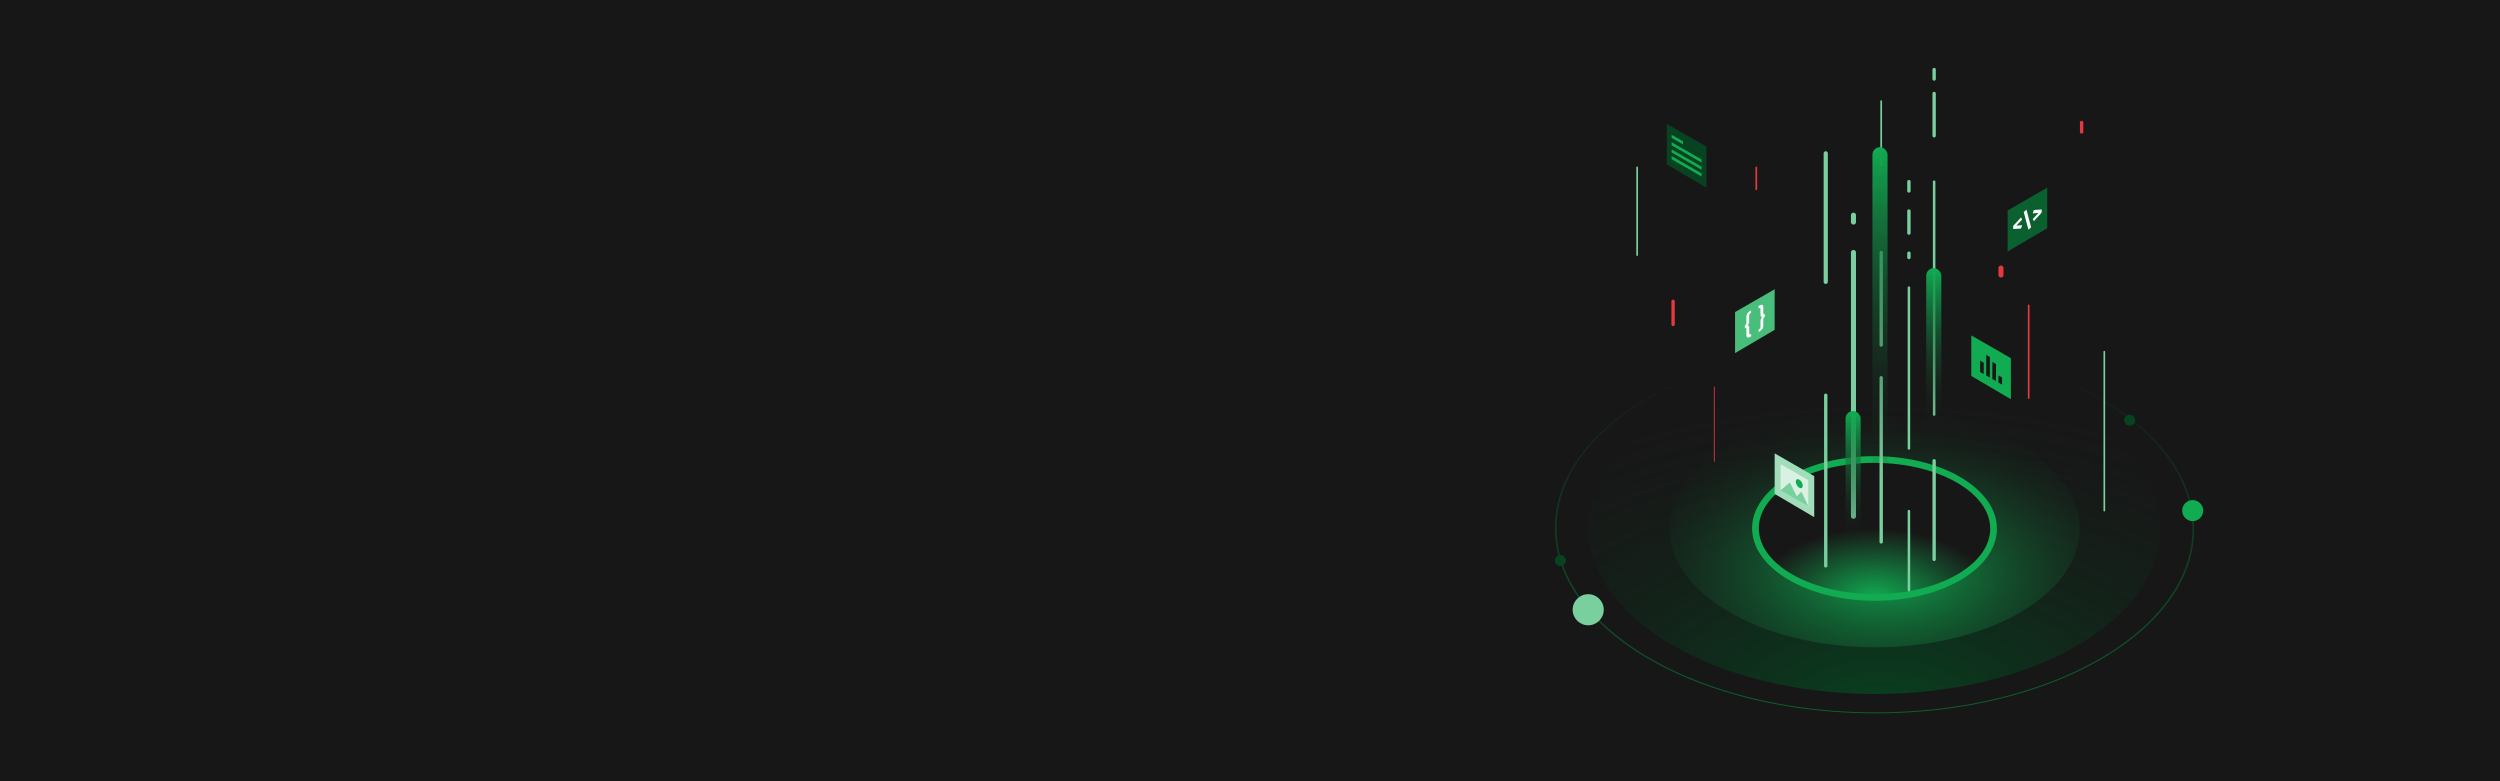 <?xml version="1.0" encoding="UTF-8"?> <svg xmlns="http://www.w3.org/2000/svg" xmlns:xlink="http://www.w3.org/1999/xlink" width="1920" height="600" viewBox="0 0 1920 600"><rect x="0" y="0" width="1920" height="600" fill="#333333" stroke="none"/><defs><linearGradient id="linear-gradient" x1="0.5" y1="0.061" x2="0.5" y2="1" gradientUnits="objectBoundingBox"><stop offset="0" stop-color="#171717"></stop><stop offset="1" stop-color="#0a602e"></stop></linearGradient><radialGradient id="radial-gradient" cx="-0.076" cy="0.515" r="1.043" gradientUnits="objectBoundingBox"><stop offset="0" stop-color="#074320"></stop><stop offset="1" stop-color="#171717" stop-opacity="0"></stop><stop offset="1" stop-color="#171717"></stop></radialGradient><radialGradient id="radial-gradient-2" cx="0.324" cy="0.525" r="0.702" gradientUnits="objectBoundingBox"><stop offset="0" stop-color="#11ab51"></stop><stop offset="1" stop-color="#171717" stop-opacity="0"></stop><stop offset="1" stop-color="#171717"></stop></radialGradient><radialGradient id="radial-gradient-3" cx="-0.002" cy="0.501" r="0.502" gradientTransform="translate(-0.001 0.001) rotate(-0.094)" gradientUnits="objectBoundingBox"><stop offset="0" stop-color="#11ab51"></stop><stop offset="1" stop-color="#171717"></stop></radialGradient><linearGradient id="linear-gradient-2" x1="0.5" x2="0.5" y2="0.881" gradientUnits="objectBoundingBox"><stop offset="0" stop-color="#11ab51"></stop><stop offset="1" stop-color="#171717" stop-opacity="0"></stop></linearGradient><linearGradient id="linear-gradient-3" y2="0.705" xlink:href="#linear-gradient-2"></linearGradient><clipPath id="clip-Banner_Start_Pag_3"><rect width="1920" height="600"></rect></clipPath></defs><g id="Banner_Start_Pag_3" clip-path="url(#clip-Banner_Start_Pag_3)"><rect width="1920" height="600" fill="#171717"></rect><path id="Subtraction_7" data-name="Subtraction 7" d="M10168.18,7034.47h-1.227a422.425,422.425,0,0,1-49.466-3.024,385.155,385.155,0,0,1-46.057-8.4,331.268,331.268,0,0,1-41.663-13.209,266.58,266.58,0,0,1-36.282-17.441,200.784,200.784,0,0,1-29.916-21.1A143.8,143.8,0,0,1,9941,6947.105a112.161,112.161,0,0,1-8.217-13.069,97.513,97.513,0,0,1-6.013-13.625,88.034,88.034,0,0,1-3.68-14.108,83.817,83.817,0,0,1,.075-28.992,88.144,88.144,0,0,1,3.737-14.047,97.288,97.288,0,0,1,6.053-13.552,112.147,112.147,0,0,1,8.246-12.989,143.511,143.511,0,0,1,22.575-24.006,199.931,199.931,0,0,1,29.874-20.9,265.721,265.721,0,0,1,36.193-17.238,330.351,330.351,0,0,1,41.529-13.009,384.224,384.224,0,0,1,45.887-8.218,421.859,421.859,0,0,1,49.268-2.865h1.227a422.429,422.429,0,0,1,49.467,3.025,385.075,385.075,0,0,1,46.056,8.4,331.014,331.014,0,0,1,41.663,13.21,266.6,266.6,0,0,1,36.284,17.44,200.784,200.784,0,0,1,29.915,21.1,143.918,143.918,0,0,1,22.565,24.183,112.638,112.638,0,0,1,8.218,13.068,97.274,97.274,0,0,1,6.011,13.625,87.958,87.958,0,0,1,3.677,14.11,83.713,83.713,0,0,1-.072,28.991,87.935,87.935,0,0,1-3.736,14.047,97.548,97.548,0,0,1-6.054,13.552,112.224,112.224,0,0,1-8.246,12.988,143.468,143.468,0,0,1-22.575,24.005,200,200,0,0,1-29.874,20.9,265.646,265.646,0,0,1-36.192,17.238,330.26,330.26,0,0,1-41.53,13.01,384.5,384.5,0,0,1-45.888,8.22A422.06,422.06,0,0,1,10168.18,7034.47Zm-1.647-283.236a419.771,419.771,0,0,0-49.008,2.85,382.25,382.25,0,0,0-45.647,8.177,328.394,328.394,0,0,0-41.311,12.941,264.237,264.237,0,0,0-36,17.146,198.789,198.789,0,0,0-29.715,20.793,142.675,142.675,0,0,0-22.458,23.876,111.706,111.706,0,0,0-8.2,12.921,97.009,97.009,0,0,0-6.019,13.482,87.445,87.445,0,0,0-3.72,13.972,83.344,83.344,0,0,0-.074,28.839,87.528,87.528,0,0,0,3.661,14.034,97.13,97.13,0,0,0,5.978,13.552,111.735,111.735,0,0,0,8.175,13,143.109,143.109,0,0,0,22.448,24.055,199.411,199.411,0,0,0,29.76,20.989,265.034,265.034,0,0,0,36.091,17.35,329.393,329.393,0,0,0,41.443,13.138,383.1,383.1,0,0,0,45.816,8.361,420.382,420.382,0,0,0,49.208,3.008h1.218a419.805,419.805,0,0,0,49.01-2.851,382.572,382.572,0,0,0,45.647-8.175,328.676,328.676,0,0,0,41.312-12.943,264.051,264.051,0,0,0,36-17.146,198.835,198.835,0,0,0,29.719-20.792,142.712,142.712,0,0,0,22.456-23.877,111.545,111.545,0,0,0,8.2-12.919,96.775,96.775,0,0,0,6.021-13.482,87.783,87.783,0,0,0,3.719-13.974,83.342,83.342,0,0,0,.072-28.838,87.651,87.651,0,0,0-3.66-14.036,96.912,96.912,0,0,0-5.979-13.551,111.625,111.625,0,0,0-8.173-13,143.15,143.15,0,0,0-22.446-24.057,199.6,199.6,0,0,0-29.761-20.987,265.271,265.271,0,0,0-36.092-17.349,329.69,329.69,0,0,0-41.443-13.14,383.075,383.075,0,0,0-45.817-8.36,420.247,420.247,0,0,0-49.207-3.008C10167.381,6751.234,10166.979,6751.233,10166.532,6751.233Z" transform="translate(-8727.724 -6486.619)" fill="url(#linear-gradient)"></path><g id="Group_13370" data-name="Group 13370" transform="translate(1233.203 285.901)"><ellipse id="Ellipse_505" data-name="Ellipse 505" cx="119.374" cy="206.091" rx="119.374" ry="206.091" transform="translate(0 238.747) rotate(-89.838)" fill="#171717"></ellipse></g><g id="Group_13328" data-name="Group 13328" transform="translate(1219.742 278.079)"><ellipse id="Ellipse_505-2" data-name="Ellipse 505" cx="127.158" cy="219.53" rx="127.158" ry="219.53" transform="translate(0 254.316) rotate(-89.838)" fill="url(#radial-gradient)"></ellipse></g><g id="Group_13327" data-name="Group 13327" transform="translate(1281.807 314.146)"><ellipse id="Ellipse_505-3" data-name="Ellipse 505" cx="91.267" cy="157.567" rx="91.267" ry="157.567" transform="translate(0 182.534) rotate(-89.838)" fill="url(#radial-gradient-2)"></ellipse></g><g id="Group_13094" data-name="Group 13094" transform="translate(1348.047 352.639)"><ellipse id="Ellipse_505-4" data-name="Ellipse 505" cx="52.961" cy="91.435" rx="52.961" ry="91.435" transform="translate(0 105.923) rotate(-89.838)" fill="url(#radial-gradient-3)"></ellipse></g><g id="Group_13377" data-name="Group 13377" transform="translate(1345.458 350.051)"><path id="Ellipse_505-5" data-name="Ellipse 505" d="M55.543,0c30.626,0,55.543,42.176,55.543,94.016s-24.916,94.015-55.543,94.015S0,145.856,0,94.016,24.916,0,55.543,0Zm0,182.87c27.78,0,50.38-39.86,50.38-88.854S83.323,5.162,55.543,5.162,5.162,45.022,5.162,94.016s22.6,88.853,50.38,88.853Z" transform="translate(0 111.085) rotate(-89.838)" fill="#11ab51"></path></g><g id="Group_13336" data-name="Group 13336" transform="translate(1400.556 52.149)"><g id="Group_13324" data-name="Group 13324" transform="translate(0 0)"><g id="Group_13145" data-name="Group 13145" transform="translate(20.973 139.826)"><g id="Group_12842" data-name="Group 12842" transform="translate(3.872 0) rotate(90)"><path id="Line_1483" data-name="Line 1483" d="M204.514,3.872H1.936A1.936,1.936,0,1,1,1.936,0H204.514a1.936,1.936,0,1,1,0,3.872Z" transform="translate(0 0)" fill="#7acf9e"></path></g></g><g id="Group_13340" data-name="Group 13340" transform="translate(20.973 111.153)"><g id="Group_12842-2" data-name="Group 12842" transform="translate(3.872 0) rotate(90)"><path id="Line_1483-2" data-name="Line 1483" d="M7.238,3.872h-5.3A1.936,1.936,0,1,1,1.936,0h5.3a1.936,1.936,0,1,1,0,3.872Z" transform="translate(0 0)" fill="#7acf9e"></path></g></g><g id="Group_13146" data-name="Group 13146" transform="translate(42.913 236.694)"><g id="Group_12842-3" data-name="Group 12842" transform="translate(2.581 0) rotate(90)"><path id="Line_1483-3" data-name="Line 1483" d="M127.314,2.581H1.291A1.291,1.291,0,1,1,1.291,0H127.314a1.291,1.291,0,1,1,0,2.581Z" transform="translate(0 0)" fill="#7acf9e"></path></g></g><g id="Group_13322" data-name="Group 13322" transform="translate(0.323 250.147)"><g id="Group_12842-4" data-name="Group 12842" transform="translate(2.581 0) rotate(90)"><path id="Line_1483-4" data-name="Line 1483" d="M132.25,2.581H1.291A1.291,1.291,0,1,1,1.291,0H132.25a1.291,1.291,0,1,1,0,2.581Z" transform="translate(0 0)" fill="#7acf9e"></path></g></g><g id="Group_13323" data-name="Group 13323" transform="translate(0 64.019)"><g id="Group_12842-5" data-name="Group 12842" transform="translate(3.227 0) rotate(90)"><path id="Line_1483-5" data-name="Line 1483" d="M100.292,3.227H1.613A1.613,1.613,0,1,1,1.613,0h98.678a1.613,1.613,0,0,1,0,3.227Z" transform="translate(0 0)" fill="#7acf9e"></path></g></g><g id="Group_13147" data-name="Group 13147" transform="translate(42.913 140.471)"><g id="Group_12842-6" data-name="Group 12842" transform="translate(2.581 0) rotate(90)"><path id="Line_1483-6" data-name="Line 1483" d="M72.4,2.581H1.291A1.291,1.291,0,1,1,1.291,0H72.4a1.291,1.291,0,0,1,0,2.581Z" transform="translate(0 0)" fill="#7acf9e"></path></g></g><g id="Group_13149" data-name="Group 13149" transform="translate(64.531 167.799)"><g id="Group_12842-7" data-name="Group 12842" transform="translate(1.936 0) rotate(90)"><path id="Line_1483-7" data-name="Line 1483" d="M124.461,1.936H.968A.968.968,0,1,1,.968,0H124.461a.968.968,0,1,1,0,1.936Z" transform="translate(0 0)" fill="#7acf9e"></path></g></g><g id="Group_13363" data-name="Group 13363" transform="translate(64.531 339.452)"><g id="Group_12842-8" data-name="Group 12842" transform="translate(1.936 0) rotate(90)"><path id="Line_1483-8" data-name="Line 1483" d="M61.563,1.936H.968A.968.968,0,1,1,.968,0H61.563a.968.968,0,1,1,0,1.936Z" transform="translate(0 0)" fill="#7acf9e"></path></g></g><g id="Group_13319" data-name="Group 13319" transform="translate(64.208 86.083)"><g id="Group_12842-9" data-name="Group 12842" transform="translate(2.581 0) rotate(90)"><path id="Line_1483-9" data-name="Line 1483" d="M8.377,2.581H1.291A1.291,1.291,0,1,1,1.291,0H8.377a1.291,1.291,0,1,1,0,2.581Z" transform="translate(0 0)" fill="#7acf9e"></path></g></g><g id="Group_13321" data-name="Group 13321" transform="translate(64.208 141.032)"><g id="Group_12842-10" data-name="Group 12842" transform="translate(2.581 0) rotate(90)"><path id="Line_1483-10" data-name="Line 1483" d="M4.538,2.581H1.291A1.291,1.291,0,1,1,1.291,0H4.538a1.291,1.291,0,1,1,0,2.581Z" transform="translate(0 0)" fill="#7acf9e"></path></g></g><g id="Group_13320" data-name="Group 13320" transform="translate(64.208 108.669)"><g id="Group_12842-11" data-name="Group 12842" transform="translate(2.581 0) rotate(90)"><path id="Line_1483-11" data-name="Line 1483" d="M18.155,2.581H1.291A1.291,1.291,0,1,1,1.291,0H18.155a1.291,1.291,0,1,1,0,2.581Z" transform="translate(0 0)" fill="#7acf9e"></path></g></g><g id="Group_13314" data-name="Group 13314" transform="translate(83.568 300.49)"><g id="Group_12842-12" data-name="Group 12842" transform="translate(2.581 0) rotate(90)"><path id="Line_1483-12" data-name="Line 1483" d="M76.93,2.581H1.291A1.291,1.291,0,1,1,1.291,0H76.93a1.291,1.291,0,1,1,0,2.581Z" transform="translate(0 0)" fill="#7acf9e"></path></g></g><g id="Group_13316" data-name="Group 13316" transform="translate(83.89 86.405)"><g id="Group_12842-13" data-name="Group 12842" transform="translate(1.936 0) rotate(90)"><path id="Line_1483-13" data-name="Line 1483" d="M179.823,1.936H.968A.968.968,0,1,1,.968,0H179.823a.968.968,0,1,1,0,1.936Z" transform="translate(0 0)" fill="#7acf9e"></path></g></g><g id="Group_13318" data-name="Group 13318" transform="translate(83.568 18.393)"><g id="Group_12842-14" data-name="Group 12842" transform="translate(2.581 0) rotate(90)"><path id="Line_1483-14" data-name="Line 1483" d="M33.689,2.581H1.291A1.291,1.291,0,1,1,1.291,0h32.4a1.291,1.291,0,1,1,0,2.581Z" transform="translate(0 0)" fill="#7acf9e"></path></g></g><g id="Group_13353" data-name="Group 13353" transform="translate(83.568 0)"><g id="Group_12842-15" data-name="Group 12842" transform="translate(2.581) rotate(90)"><path id="Line_1483-15" data-name="Line 1483" d="M8.484,2.581H1.291A1.291,1.291,0,1,1,1.291,0H8.484a1.291,1.291,0,1,1,0,2.581Z" transform="translate(0 0)" fill="#7acf9e"></path></g></g><g id="Group_13148" data-name="Group 13148" transform="translate(43.558 24.874)"><g id="Group_12842-16" data-name="Group 12842" transform="translate(1.291 0) rotate(90)"><path id="Line_1483-16" data-name="Line 1483" d="M49.9,1.291H.645A.645.645,0,1,1,.645,0H49.9a.645.645,0,1,1,0,1.291Z" transform="translate(0 0)" fill="#7acf9e"></path></g></g></g></g><g id="Group_13348" data-name="Group 13348" transform="translate(1332.531 222.146)"><g id="Group_13331" data-name="Group 13331" transform="translate(-0.001 0)"><g id="Group_12165" data-name="Group 12165"><g id="Group_11963-2" data-name="Group 11963-2"><g id="Group_11962-4" data-name="Group 11962-4"><g id="Group_11961-4" data-name="Group 11961-4"><path id="Path_12198-4" data-name="Path 12198-4" d="M1777.834,2059.4v31.514l30.4-17.881v-31.152Z" transform="translate(-1777.834 -2041.883)" fill="#49be7a"></path></g></g></g></g></g><g id="Group_13341" data-name="Group 13341" transform="translate(7.513 11.944)"><path id="Path_3189" data-name="Path 3189" d="M2820.447,126.971l-.006-2.153c-.94.543-1.209.224-1.212-.942l-.012-4.065c-.006-2.194-.811-2.753-3.645-1.118l.005,1.884c1.125-.649,1.5-.516,1.5.445l.012,4.3c0,1.678.61,1.843,1.626,1.587a4.029,4.029,0,0,0-1.613,3.41l.013,4.3c0,.962-.387,1.534-1.492,2.172l.005,1.884c2.834-1.636,3.633-3.148,3.627-5.316l-.012-4.065a2.221,2.221,0,0,1,1.2-2.313" transform="translate(-2805.073 -117.747)" fill="#fff"></path><path id="Path_3190" data-name="Path 3190" d="M2802.514,126.836l-.006-1.884c-2.826,1.632-3.625,3.121-3.62,5.312l.012,4.065a2.255,2.255,0,0,1-1.19,2.329l.006,2.153c.927-.535,1.195-.24,1.2.927l.012,4.065c.006,2.168.812,2.753,3.638,1.122l-.006-1.884c-1.1.638-1.5.516-1.5-.445l-.012-4.3c0-1.655-.609-1.819-1.626-1.54a4.12,4.12,0,0,0,1.614-3.458l-.012-4.3c0-.962.374-1.526,1.492-2.172" transform="translate(-2797.711 -120.717)" fill="#fff"></path></g></g><g id="Group_13350" data-name="Group 13350" transform="translate(1513.957 257.582)"><g id="Group_13330" data-name="Group 13330" transform="translate(0 0)"><g id="Group_12165-2" data-name="Group 12165"><g id="Group_11963-2-2" data-name="Group 11963-2"><g id="Group_11962-4-2" data-name="Group 11962-4"><g id="Group_11961-4-2" data-name="Group 11961-4"><path id="Path_12198-4-2" data-name="Path 12198-4" d="M1808.237,2059.4v31.514l-30.4-17.881v-31.152Z" transform="translate(-1777.834 -2041.883)" fill="#11ab51"></path></g></g></g></g></g><g id="Group_4818" data-name="Group 4818" transform="translate(6.756 14.951)"><g id="Group_13346" data-name="Group 13346" transform="translate(0 0)"><g id="Group_13342" data-name="Group 13342" transform="translate(0 4.404)"><path id="Path_13544" data-name="Path 13544" d="M11062.34,1699l-.023,8.726-2.779-1.6.025-8.726Z" transform="translate(-11059.537 -1697.398)" fill="#171717"></path></g><g id="Group_13343" data-name="Group 13343" transform="translate(4.7)"><path id="Path_13545" data-name="Path 13545" d="M11068.853,1692.919l-.045,15.843-2.775-1.6.044-15.843Z" transform="translate(-11066.032 -1691.315)" fill="#171717"></path></g><g id="Group_13344" data-name="Group 13344" transform="translate(9.399 5.465)"><path id="Path_13546" data-name="Path 13546" d="M11075.337,1700.466l-.039,13.091-2.775-1.6.038-13.092Z" transform="translate(-11072.522 -1698.864)" fill="#171717"></path></g><g id="Group_13345" data-name="Group 13345" transform="translate(14.097 15.756)"><path id="Path_13547" data-name="Path 13547" d="M11081.8,1714.683l-.015,5.513-2.779-1.6.016-5.513Z" transform="translate(-11079.011 -1713.079)" fill="#171717"></path></g></g></g></g><g id="Group_13349" data-name="Group 13349" transform="translate(1541.865 144.125)"><g id="Group_13332" data-name="Group 13332" transform="translate(0 0)"><g id="Group_12165-3" data-name="Group 12165"><g id="Group_11963-2-3" data-name="Group 11963-2"><g id="Group_11962-4-3" data-name="Group 11962-4"><g id="Group_11961-4-3" data-name="Group 11961-4"><path id="Path_12198-4-3" data-name="Path 12198-4" d="M1777.834,2059.4v31.514l30.4-17.881v-31.152Z" transform="translate(-1777.834 -2041.883)" fill="#0a602e"></path></g></g></g></g></g><g id="Group_11263" data-name="Group 11263" transform="translate(26.136 32.265) rotate(180)"><g id="Group_11262" data-name="Group 11262"><g id="Group_11258" data-name="Group 11258" transform="translate(0 6.547)"><path id="Path_11525" data-name="Path 11525" d="M6.008,0,0,6.576.007,8.95l6.03-.383.8-2.63-4.4.409L6.831,1.652Z" fill="#fff"></path></g><g id="Group_11260" data-name="Group 11260" transform="translate(15.026 0.506)"><path id="Path_11527" data-name="Path 11527" d="M.811.366,0,2.959l4.41-.383L.012,7.244.835,8.936,6.84,2.37l0-2.37Z" fill="#fff"></path></g><g id="Group_11261" data-name="Group 11261" transform="translate(8.093)"><path id="Path_11528" data-name="Path 11528" d="M2.095,0,0,1.756,3.586,15.347l2.106-1.787Z" fill="#fff"></path></g></g></g></g><g id="Group_13351" data-name="Group 13351" transform="translate(1280.093 95.093)"><g id="Group_12588" data-name="Group 12588" transform="translate(0 0)"><g id="Group_12165-4" data-name="Group 12165"><g id="Group_11963-2-4" data-name="Group 11963-2"><g id="Group_11962-4-4" data-name="Group 11962-4"><g id="Group_11961-4-4" data-name="Group 11961-4"><path id="Path_12198-4-4" data-name="Path 12198-4" d="M1808.237,2059.4v31.514l-30.4-17.881v-31.152Z" transform="translate(-1777.834 -2041.883)" fill="#074320"></path></g></g></g></g></g><g id="Group_4935" data-name="Group 4935" transform="translate(3.709 8.412)"><g id="Group_4933" data-name="Group 4933" transform="translate(0.014 5.71)"><path id="Path_3269" data-name="Path 3269" d="M5341.82,100.308v.891l21.7,12.535v-.891Z" transform="translate(-5341.172 -99.192)" fill="#11ab51"></path><path id="Path_3269_-_Outline" data-name="Path 3269 - Outline" d="M5340.822,98.578l.968.558,22.02,12.722-.006,2.379-.968-.558-22.021-12.722Z" transform="translate(-5340.815 -98.578)" fill="#11ab51"></path></g><g id="Group_4934" data-name="Group 4934" transform="translate(0.012 0)"><path id="Path_3270" data-name="Path 3270" d="M5349.272,87.911V88.8l-7.457-4.31,0-.889Z" transform="translate(-5341.168 -82.495)" fill="#11ab51"></path><path id="Path_3270_-_Outline" data-name="Path 3270 - Outline" d="M5349.562,89.315l-8.75-5.057.015-2.374,8.736,5.046Z" transform="translate(-5340.812 -81.884)" fill="#11ab51"></path></g><path id="Path_3271" data-name="Path 3271" d="M5341.8,111.828l21.7,12.535v-.891L5341.8,110.937Z" transform="translate(-5341.146 -98.617)" fill="#11ab51"></path><path id="Path_3271_-_Outline" data-name="Path 3271 - Outline" d="M5340.8,109.207l.968.558,22.021,12.722-.007,2.379-.968-.558-22.02-12.722Z" transform="translate(-5340.79 -98.004)" fill="#11ab51"></path><path id="Path_13548" data-name="Path 13548" d="M5341.8,111.828l21.7,12.535v-.891L5341.8,110.937Z" transform="translate(-5341.146 -93.45)" fill="#11ab51"></path><path id="Path_13548_-_Outline" data-name="Path 13548 - Outline" d="M5340.8,109.207l.968.558,22.021,12.722-.007,2.379-.968-.558-22.02-12.722Z" transform="translate(-5340.79 -92.836)" fill="#11ab51"></path></g></g><g id="Group_13360" data-name="Group 13360" transform="translate(1362.933 348.169)"><g id="Group_13333" data-name="Group 13333" transform="translate(0 0)"><g id="Group_12165-5" data-name="Group 12165" transform="translate(0 0)"><g id="Group_11963-2-5" data-name="Group 11963-2"><g id="Group_11962-4-5" data-name="Group 11962-4"><g id="Group_11961-4-5" data-name="Group 11961-4"><path id="Path_12198-4-5" data-name="Path 12198-4" d="M1808.237,2059.4v31.514l-30.4-17.881v-31.152Z" transform="translate(-1777.834 -2041.883)" fill="#a1ddba"></path></g></g></g></g></g><g id="Group_13359" data-name="Group 13359" transform="translate(4.528 8.275)"><g id="Group_13358" data-name="Group 13358" transform="translate(0 0)"><g id="Group_12165-6" data-name="Group 12165"><g id="Group_11963-2-6" data-name="Group 11963-2"><g id="Group_11962-4-6" data-name="Group 11962-4"><g id="Group_11961-4-6" data-name="Group 11961-4"><path id="Path_12198-4-6" data-name="Path 12198-4" d="M1799.171,2057.179v20.184l-21.34-12.551v-19.93Z" transform="translate(-1777.831 -2044.882)" fill="#d8f1e2"></path></g></g></g></g></g><g id="Group_13357" data-name="Group 13357" transform="translate(0.002 11.587)"><g id="Group_13356" data-name="Group 13356" transform="translate(0 0)"><g id="Group_13354" data-name="Group 13354" transform="translate(11.704)"><path id="Path_13549" data-name="Path 13549" d="M16.1,9.667a5.882,5.882,0,0,1,2.663,4.613c-.005,1.693-1.209,2.362-2.681,1.512A5.821,5.821,0,0,1,13.43,11.2C13.436,9.511,14.624,8.814,16.1,9.667Z" transform="translate(-13.43 -9.303)" fill="#11ab51"></path></g><g id="Group_13355" data-name="Group 13355" transform="translate(0 2.469)"><path id="Path_13550" data-name="Path 13550" d="M14.87,12.089l5.262,10.629,3.634-3.448,5.306,11.245L7.733,18.194Z" transform="translate(-7.733 -12.089)" fill="#7acf9e"></path></g></g></g></g></g><g id="Group_13337" data-name="Group 13337" transform="translate(1396.73 113.021)"><rect id="Rectangle_334" data-name="Rectangle 334" width="11.616" height="289.745" rx="5.808" transform="translate(41.3 0)" fill="url(#linear-gradient-2)"></rect><rect id="Rectangle_335" data-name="Rectangle 335" width="11.616" height="144.55" rx="5.808" transform="translate(20.65 202.628)" fill="url(#linear-gradient-3)"></rect><rect id="Rectangle_337" data-name="Rectangle 337" width="11.616" height="230.376" rx="5.808" transform="translate(0 62.595)" fill="url(#linear-gradient-3)"></rect><rect id="Rectangle_336" data-name="Rectangle 336" width="11.616" height="144.55" rx="5.808" transform="translate(82.6 92.925)" fill="url(#linear-gradient-2)"></rect></g><g id="Group_13372" data-name="Group 13372" transform="translate(1256.675 92.804)"><g id="Group_13340-2" data-name="Group 13340" transform="translate(278.129 111.153)"><g id="Group_12842-17" data-name="Group 12842" transform="translate(3.872 0) rotate(90)"><path id="Line_1483-17" data-name="Line 1483" d="M7.238,3.872h-5.3A1.936,1.936,0,1,1,1.936,0h5.3a1.936,1.936,0,1,1,0,3.872Z" transform="translate(0 0)" fill="#e5393d"></path></g></g><g id="Group_13147-2" data-name="Group 13147" transform="translate(300.715 141.117)"><g id="Group_12842-18" data-name="Group 12842" transform="translate(1.291 0) rotate(90)"><path id="Line_1483-18" data-name="Line 1483" d="M71.752,1.291H.645A.645.645,0,1,1,.645,0H71.752a.645.645,0,1,1,0,1.291Z" transform="translate(0 0)" fill="#e5393d"></path></g></g><g id="Group_13479" data-name="Group 13479" transform="translate(358.793 176.67)"><g id="Group_12842-19" data-name="Group 12842" transform="translate(1.291 0) rotate(90)"><path id="Line_1483-19" data-name="Line 1483" d="M122.671,1.291H.645A.645.645,0,1,1,.645,0H122.671a.645.645,0,0,1,0,1.291Z" transform="translate(0 0)" fill="#7acf9e"></path></g></g><g id="Group_13480" data-name="Group 13480" transform="translate(0 35.102)"><g id="Group_12842-20" data-name="Group 12842" transform="translate(1.291 0) rotate(90)"><path id="Line_1483-20" data-name="Line 1483" d="M68.02,1.291H.645A.645.645,0,1,1,.645,0H68.02a.645.645,0,0,1,0,1.291Z" transform="translate(0 0)" fill="#7acf9e"></path></g></g><g id="Group_13353-2" data-name="Group 13353" transform="translate(340.724 0)"><g id="Group_12842-21" data-name="Group 12842" transform="translate(2.581 0) rotate(90)"><path id="Line_1483-21" data-name="Line 1483" d="M8.484,2.581H1.291A1.291,1.291,0,1,1,1.291,0H8.484a1.291,1.291,0,1,1,0,2.581Z" transform="translate(0 0)" fill="#e5393d"></path></g></g><g id="Group_13368" data-name="Group 13368" transform="translate(26.977 137.367)"><g id="Group_12842-22" data-name="Group 12842" transform="translate(2.581 0) rotate(90)"><path id="Line_1483-22" data-name="Line 1483" d="M18.935,2.581H1.291A1.291,1.291,0,1,1,1.291,0H18.935a1.291,1.291,0,1,1,0,2.581Z" transform="translate(0 0)" fill="#e5393d"></path></g></g><g id="Group_13481" data-name="Group 13481" transform="translate(59.565 204.032)"><g id="Group_12842-23" data-name="Group 12842" transform="translate(0.645 0) rotate(90)"><path id="Line_1483-23" data-name="Line 1483" d="M57.457.645H.323A.323.323,0,1,1,.323,0H57.457a.323.323,0,0,1,0,.645Z" transform="translate(0 0)" fill="#e5393d"></path></g></g><g id="Group_13320-2" data-name="Group 13320" transform="translate(91.508 35.103)"><g id="Group_12842-24" data-name="Group 12842" transform="translate(1.291 0) rotate(90)"><path id="Line_1483-24" data-name="Line 1483" d="M17.51,1.291H.645A.645.645,0,1,1,.645,0H17.51a.645.645,0,1,1,0,1.291Z" transform="translate(0 0)" fill="#e5393d"></path></g></g></g><ellipse id="Ellipse_475" data-name="Ellipse 475" cx="8.078" cy="8.078" rx="8.078" ry="8.078" transform="translate(1675.898 384.066)" fill="#11ab51"></ellipse><ellipse id="Ellipse_475-2" data-name="Ellipse 475" cx="4.206" cy="4.206" rx="4.206" ry="4.206" transform="translate(1631.354 318.493)" fill="#074320"></ellipse><ellipse id="Ellipse_545" data-name="Ellipse 545" cx="4.206" cy="4.206" rx="4.206" ry="4.206" transform="translate(1194.145 426.26)" fill="#074320"></ellipse><ellipse id="Ellipse_542" data-name="Ellipse 542" cx="11.95" cy="11.95" rx="11.95" ry="11.95" transform="translate(1207.793 456.327)" fill="#7acf9e"></ellipse></g></svg> 